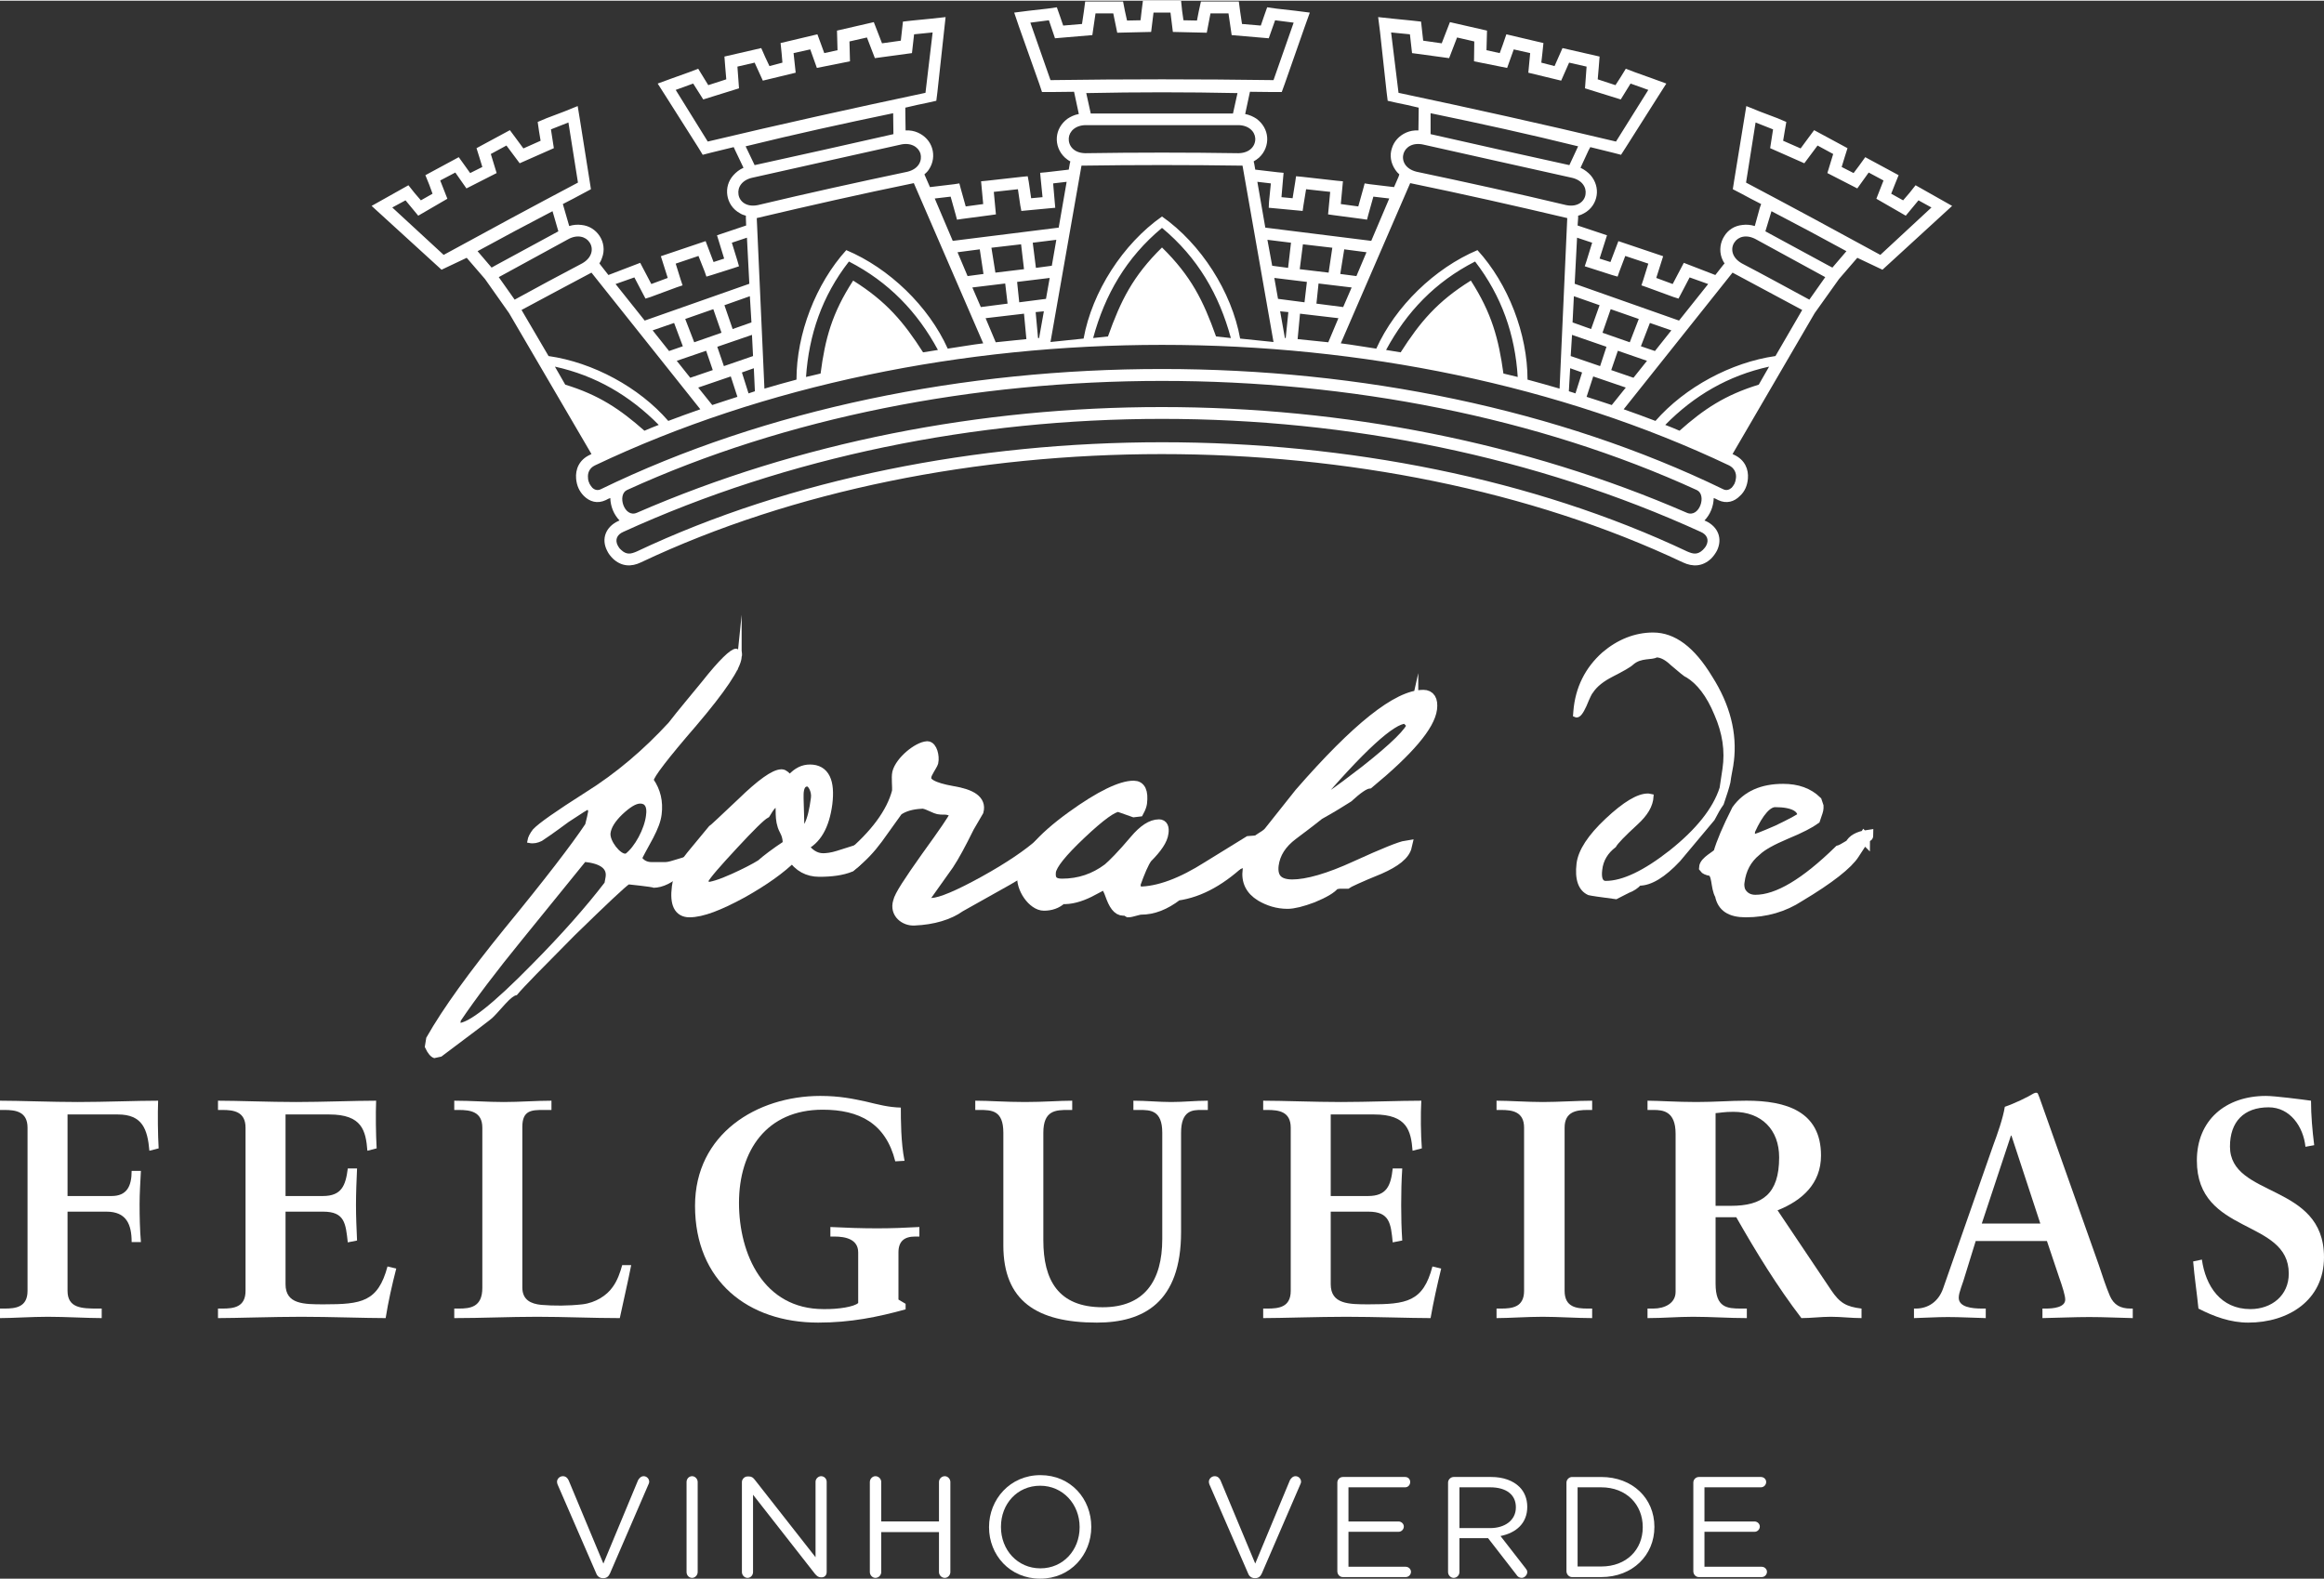 <?xml version="1.0" encoding="UTF-8"?>
<!DOCTYPE svg PUBLIC "-//W3C//DTD SVG 1.1//EN" "http://www.w3.org/Graphics/SVG/1.1/DTD/svg11.dtd">
<!-- Creator: CorelDRAW 2020 (64-Bit) -->
<svg xmlns="http://www.w3.org/2000/svg" xml:space="preserve" width="484px" height="329px" version="1.1" style="shape-rendering:geometricPrecision; text-rendering:geometricPrecision; image-rendering:optimizeQuality; fill-rule:evenodd; clip-rule:evenodd"
viewBox="0 0 87.74 59.59"
 xmlns:xlink="http://www.w3.org/1999/xlink"
 xmlns:xodm="http://www.corel.com/coreldraw/odm/2003">
 <rect x="0" y="0" width="87.74" height="59.59" fill="#333333" stroke="none"/>
 <defs>
  <style type="text/css">
   <![CDATA[
    .str1 {stroke:white;stroke-width:0.43;stroke-miterlimit:22.926}
    .str0 {stroke:white;stroke-width:0.16;stroke-miterlimit:22.926}
    .fil0 {fill:white}
    .fil1 {fill:white;fill-rule:nonzero}
    .fil2 {fill:white;fill-rule:nonzero}
   ]]>
  </style>
 </defs>
 <g id="Layer_x0020_1">
  <path class="fil0" d="M22.33 17.12l-3.11 -5.32 -0.91 -1.29 -0.69 -0.8 -0.95 0.45 -2.64 -2.41 1.39 -0.78 0.23 0.29 0.24 0.28 0.44 -0.25 -0.12 -0.33 -0.15 -0.37 1.26 -0.68 0.23 0.32 0.2 0.28 0.46 -0.23 -0.11 -0.36 -0.11 -0.35 1.26 -0.68 0.23 0.31 0.28 0.38 0.65 -0.29 -0.06 -0.36 -0.05 -0.35 0.33 -0.14 0.66 -0.25 0.52 -0.21 0.09 0.55 0.36 2.27 0.05 0.32 -0.28 0.15c-0.26,0.14 -0.52,0.28 -0.78,0.41l0.04 0.14 0.2 0.69c0.16,-0.05 0.32,-0.06 0.47,-0.04 0.29,0.03 0.53,0.19 0.68,0.42 0.15,0.23 0.2,0.53 0.09,0.82 -0.02,0.07 -0.06,0.15 -0.1,0.21l0.05 0.07 0.29 0.37 1.2 -0.46 0.42 0.8 0.62 -0.23 -0.26 -0.82 1.69 -0.57 0.3 0.79 0.4 -0.13 -0.27 -0.88 1.1 -0.37 -0.01 -0.28 0 -0.09c-0.08,-0.02 -0.16,-0.05 -0.22,-0.09 -0.28,-0.15 -0.44,-0.41 -0.48,-0.68 -0.04,-0.26 0.03,-0.54 0.23,-0.76 0.1,-0.11 0.22,-0.21 0.38,-0.28l-0.31 -0.65 -0.06 -0.13c-0.28,0.07 -0.57,0.14 -0.86,0.21l-0.31 0.08 -0.17 -0.28 -1.23 -1.94 -0.3 -0.47 0.52 -0.19 0.67 -0.24 0.34 -0.13 0.19 0.31 0.19 0.31 0.68 -0.22 -0.04 -0.47 -0.03 -0.39 1.39 -0.32 0.15 0.34 0.16 0.34 0.49 -0.13 -0.03 -0.35 -0.04 -0.39 1.39 -0.33 0.14 0.38 0.12 0.33 0.5 -0.11 -0.01 -0.37 -0.01 -0.37 1.39 -0.32 0.14 0.36 0.17 0.44 0.71 -0.1 0.04 -0.36 0.04 -0.36 0.35 -0.04 0.71 -0.07 0.55 -0.06 -0.06 0.55 -0.25 2.29 -0.04 0.32 -0.31 0.07c-0.29,0.06 -0.58,0.12 -0.86,0.19l0 0.14 0.01 0.72c0.17,-0.01 0.32,0.02 0.46,0.08 0.27,0.12 0.46,0.33 0.54,0.59 0.08,0.26 0.05,0.56 -0.13,0.82 -0.04,0.06 -0.1,0.12 -0.16,0.17l0.04 0.09 0.17 0.39 0.92 -0.11 0.19 -0.03 0.05 0.19 0.19 0.68 0.66 -0.09 -0.06 -0.64 -0.02 -0.22 0.21 -0.02 1.34 -0.15 0.21 -0.02 0.04 0.21 0.09 0.62 0.43 -0.04 -0.07 -0.7 -0.02 -0.22 0.22 -0.02 0.86 -0.1 0.04 -0.23 0.02 -0.08c-0.08,-0.04 -0.14,-0.09 -0.2,-0.14 -0.23,-0.21 -0.33,-0.5 -0.31,-0.77 0.02,-0.27 0.16,-0.52 0.4,-0.7 0.12,-0.08 0.26,-0.15 0.43,-0.18l-0.15 -0.7 -0.03 -0.14c-0.3,0 -0.59,0.01 -0.89,0.01l-0.32 0 -0.1 -0.3 -0.77 -2.17 -0.18 -0.53 0.55 -0.07 0.71 -0.08 0.35 -0.05 0.12 0.34 0.12 0.35 0.71 -0.06 0.07 -0.47 0.05 -0.38 1.43 0 0.07 0.36 0.08 0.36 0.51 -0.01 0.04 -0.35 0.05 -0.39 1.44 0 0.04 0.39 0.05 0.35 0.51 0.01 0.07 -0.36 0.08 -0.36 1.43 0 0.05 0.38 0.07 0.47 0.71 0.06 0.12 -0.35 0.12 -0.34 0.35 0.05 0.71 0.08 0.55 0.07 -0.19 0.53 -0.76 2.17 -0.11 0.3 -0.32 0c-0.29,0 -0.59,-0.01 -0.88,-0.01l-0.03 0.14 -0.15 0.7c0.16,0.03 0.31,0.1 0.43,0.18 0.24,0.18 0.38,0.43 0.4,0.7 0.02,0.27 -0.08,0.56 -0.31,0.77 -0.06,0.05 -0.13,0.1 -0.2,0.14l0.02 0.08 0.04 0.23 0.85 0.1 0.22 0.02 -0.02 0.22 -0.06 0.7 0.42 0.04 0.1 -0.62 0.03 -0.21 0.22 0.02 1.33 0.15 0.22 0.02 -0.02 0.22 -0.06 0.64 0.66 0.09 0.19 -0.68 0.05 -0.19 0.19 0.03 0.92 0.11 0.17 -0.39 0.03 -0.09c-0.06,-0.05 -0.11,-0.11 -0.15,-0.17 -0.18,-0.26 -0.22,-0.56 -0.13,-0.82 0.08,-0.26 0.27,-0.47 0.54,-0.59 0.14,-0.06 0.29,-0.09 0.46,-0.08l0.01 -0.72 0 -0.14c-0.28,-0.07 -0.57,-0.13 -0.86,-0.19l-0.31 -0.07 -0.04 -0.32 -0.25 -2.29 -0.07 -0.55 0.56 0.06 0.7 0.07 0.36 0.04 0.04 0.36 0.04 0.36 0.7 0.1 0.17 -0.44 0.14 -0.36 1.4 0.32 -0.01 0.37 -0.01 0.37 0.5 0.11 0.12 -0.33 0.13 -0.38 1.4 0.33 -0.04 0.39 -0.04 0.35 0.5 0.13 0.15 -0.34 0.15 -0.34 1.4 0.32 -0.03 0.39 -0.04 0.47 0.67 0.22 0.2 -0.31 0.19 -0.31 0.34 0.13 0.67 0.24 0.52 0.19 -0.3 0.47 -1.23 1.94 -0.18 0.28 -0.31 -0.08c-0.28,-0.07 -0.57,-0.14 -0.85,-0.21l-0.07 0.13 -0.3 0.65c0.15,0.07 0.28,0.17 0.38,0.28 0.19,0.22 0.27,0.5 0.23,0.76 -0.04,0.27 -0.2,0.53 -0.48,0.68 -0.07,0.04 -0.14,0.07 -0.22,0.09l0 0.09 -0.02 0.28 1.11 0.37 -0.28 0.88 0.41 0.13 0.3 -0.79 1.69 0.57 -0.26 0.82 0.62 0.23 0.42 -0.8 1.19 0.46 0.29 -0.37 0.06 -0.07c-0.05,-0.06 -0.08,-0.14 -0.11,-0.21 -0.1,-0.29 -0.05,-0.59 0.1,-0.82 0.14,-0.23 0.38,-0.39 0.68,-0.42 0.15,-0.02 0.3,-0.01 0.47,0.04l0.19 -0.69 0.05 -0.14c-0.26,-0.13 -0.52,-0.27 -0.78,-0.41l-0.29 -0.15 0.05 -0.32 0.37 -2.27 0.09 -0.55 0.52 0.21 0.66 0.25 0.33 0.14 -0.06 0.35 -0.06 0.36 0.66 0.29 0.28 -0.38 0.23 -0.31 1.26 0.68 -0.11 0.35 -0.11 0.36 0.45 0.23 0.21 -0.28 0.23 -0.32 1.26 0.68 -0.15 0.37 -0.13 0.33 0.45 0.25 0.24 -0.28 0.23 -0.29 1.38 0.78 -2.63 2.41 -0.95 -0.45 -0.69 0.8 -0.92 1.29 -3.1 5.32c0.02,0.01 0.04,0.02 0.06,0.03 0.41,0.19 0.55,0.55 0.52,0.9 -0.01,0.12 -0.04,0.25 -0.09,0.36l0 0c-0.05,0.11 -0.12,0.21 -0.21,0.29 -0.21,0.22 -0.51,0.31 -0.82,0.16 -0.06,-0.03 -0.11,-0.06 -0.17,-0.08 -0.01,0.32 -0.13,0.62 -0.35,0.85 0.01,0.01 0.03,0.01 0.05,0.02 0.47,0.22 0.64,0.67 0.42,1.12 -0.06,0.11 -0.13,0.21 -0.22,0.3 -0.32,0.3 -0.69,0.32 -1.07,0.14 -11.53,-5.45 -27.81,-5.45 -39.33,0 -0.37,0.18 -0.74,0.16 -1.06,-0.14 -0.09,-0.09 -0.17,-0.19 -0.22,-0.3 -0.23,-0.45 -0.05,-0.9 0.42,-1.12 0.02,-0.01 0.03,-0.01 0.05,-0.02 -0.22,-0.23 -0.34,-0.53 -0.35,-0.85 -0.06,0.02 -0.11,0.05 -0.17,0.08 -0.32,0.15 -0.61,0.06 -0.83,-0.16 -0.08,-0.08 -0.15,-0.18 -0.2,-0.29l0 0c-0.05,-0.11 -0.08,-0.24 -0.09,-0.36 -0.03,-0.35 0.11,-0.71 0.52,-0.9 0.02,-0.01 0.04,-0.02 0.06,-0.03zm0.13 0.43c12.78,-6.07 30.04,-6.07 42.82,0 0.2,0.1 0.28,0.29 0.26,0.47 -0.01,0.07 -0.02,0.14 -0.05,0.2l0 0.01c-0.03,0.06 -0.07,0.11 -0.11,0.16 -0.09,0.08 -0.2,0.12 -0.32,0.06 -12.46,-6.05 -29.91,-6.06 -42.38,0 -0.12,0.06 -0.24,0.02 -0.32,-0.06 -0.04,-0.05 -0.08,-0.1 -0.11,-0.16l0 -0.01c-0.03,-0.06 -0.05,-0.13 -0.05,-0.2 -0.02,-0.18 0.05,-0.37 0.26,-0.47zm1.21 0.93c12.02,-5.49 28.37,-5.5 40.39,0 0.39,0.18 0.1,1.06 -0.37,0.86 -12.24,-5.32 -27.4,-5.33 -39.65,0 -0.47,0.2 -0.75,-0.68 -0.37,-0.86zm-0.14 1.58c-0.23,0.1 -0.32,0.29 -0.21,0.51 0.03,0.06 0.07,0.12 0.13,0.17 0.21,0.2 0.38,0.15 0.59,0.06 11.64,-5.5 28.03,-5.5 39.66,0 0.21,0.09 0.38,0.14 0.59,-0.06 0.05,-0.05 0.1,-0.11 0.13,-0.17 0.11,-0.22 0.02,-0.41 -0.21,-0.51 -12.47,-5.69 -28.21,-5.69 -40.68,0zm15.7 -7.32l0.18 -1.01 -0.31 0.03 0.09 0.98c0.02,0 0.03,0 0.04,0zm0.26 -1.48l0.14 -0.79 -1.23 0.15 0.08 0.77 1.01 -0.13zm0.22 -1.25l0.17 -0.98 -0.89 0.11 0.12 0.95 0.6 -0.08zm0.26 -1.44l0.3 -1.73 -0.51 0.06 0.06 0.7 0.02 0.22 -0.22 0.02 -0.85 0.08 -0.21 0.02 -0.04 -0.21 -0.09 -0.61 -0.91 0.1 0.06 0.64 0.02 0.21 -0.21 0.03 -1.06 0.14 -0.2 0.03 -0.05 -0.19 -0.19 -0.68 -0.6 0.07 0.68 1.6 4 -0.5zm-3.82 0.93l0.38 0.9 0.6 -0.08 -0.14 -0.93 -0.84 0.11zm0.56 1.33l0.32 0.74 1.01 -0.13 -0.09 -0.76 -1.24 0.15zm0.5 1.16l0.37 0.88 0.01 0.03c0.39,-0.04 0.77,-0.08 1.16,-0.12l-0.09 -0.96 -1.45 0.17zm-8.71 2.76l-0.04 -0.87 -0.45 0.16 0.25 0.79c0.08,-0.03 0.16,-0.05 0.24,-0.08zm-0.07 -1.33l-1.1 0.38 -0.25 -0.73 1.31 -0.45 0.04 0.8zm-0.06 -1.27l-0.71 0.25 -0.31 -0.9 0.96 -0.34 0.06 0.99zm-0.08 -1.46l-0.09 -1.74 -0.57 0.19 0.21 0.68 0.06 0.21 -0.21 0.07 -0.82 0.26 -0.2 0.06 -0.07 -0.2 -0.23 -0.58 -0.86 0.29 0.19 0.61 0.07 0.21 -0.21 0.07 -1 0.37 -0.19 0.06 -0.09 -0.17 -0.33 -0.63 -0.71 0.25 1.1 1.38 3.95 -1.39zm-3.65 1.76l0.62 0.78 0.52 -0.18 -0.33 -0.88 -0.81 0.28zm0.91 1.15l0.51 0.64 0.85 -0.29 -0.25 -0.73 -1.11 0.38zm0.81 1.01l0.53 0.66c0.31,-0.1 0.63,-0.21 0.95,-0.31l-0.25 -0.77 -1.23 0.42zm0.57 -2.96l-1.06 0.37 0.34 0.88 1.03 -0.36 -0.31 -0.89zm11.62 -2.45l-1.12 0.13 0.15 0.94 1.08 -0.13 -0.11 -0.94zm8.92 -2.36l0.3 1.73 4 0.5 0.68 -1.6 -0.6 -0.07 -0.19 0.68 -0.05 0.19 -0.2 -0.03 -1.06 -0.14 -0.21 -0.03 0.02 -0.21 0.06 -0.64 -0.91 -0.1 -0.1 0.61 -0.03 0.21 -0.21 -0.02 -0.85 -0.08 -0.22 -0.02 0.01 -0.22 0.07 -0.7 -0.51 -0.06zm0.38 2.19l0.18 0.98 0.6 0.08 0.11 -0.95 -0.89 -0.11zm0.26 1.44l0.14 0.79 1 0.13 0.09 -0.77 -1.23 -0.15zm0.22 1.26l0.18 1.01c0.01,0 0.02,0 0.03,0l0.1 -0.98 -0.31 -0.03zm3.26 -2.23l-0.38 0.9 -0.61 -0.08 0.15 -0.93 0.84 0.11zm-0.56 1.33l-0.32 0.74 -1.01 -0.13 0.08 -0.76 1.25 0.15zm-0.5 1.16l-0.37 0.88 -0.01 0.03c-0.39,-0.04 -0.78,-0.08 -1.16,-0.12l0.09 -0.96 1.45 0.17zm8.7 2.76l0.05 -0.87 0.45 0.16 -0.25 0.79c-0.08,-0.03 -0.16,-0.05 -0.25,-0.08zm0.07 -1.33l1.11 0.38 0.24 -0.73 -1.3 -0.45 -0.05 0.8zm0.07 -1.27l0.7 0.25 0.32 -0.9 -0.97 -0.34 -0.05 0.99zm0.08 -1.46l0.09 -1.74 0.57 0.19 -0.21 0.68 -0.07 0.21 0.22 0.07 0.81 0.26 0.21 0.06 0.07 -0.2 0.22 -0.58 0.87 0.29 -0.19 0.61 -0.07 0.21 0.2 0.07 1.01 0.37 0.19 0.06 0.09 -0.17 0.33 -0.63 0.7 0.25 -1.1 1.38 -3.94 -1.39zm3.65 1.76l-0.62 0.78 -0.53 -0.18 0.34 -0.88 0.81 0.28zm-0.92 1.15l-0.51 0.64 -0.84 -0.29 0.25 -0.73 1.1 0.38zm-0.8 1.01l-0.53 0.66c-0.31,-0.1 -0.63,-0.21 -0.95,-0.31l0.25 -0.77 1.23 0.42zm-0.57 -2.96l1.06 0.37 -0.34 0.88 -1.03 -0.36 0.31 -0.89zm-11.62 -2.45l1.11 0.13 -0.14 0.94 -1.09 -0.13 0.12 -0.94zm21.36 -2.71l-0.43 0.6 -1.13 -0.58 0.22 -0.72 -0.59 -0.32 -0.5 0.67 -1.29 -0.57 0.11 -0.71 -0.66 -0.26 -0.36 2.27c1.72,0.91 3.39,1.81 5.07,2.73l1.93 -1.79 -0.49 -0.27 -0.48 0.58 -1.11 -0.64 0.27 -0.69c-0.18,-0.1 -0.37,-0.2 -0.56,-0.3zm-3.9 2.22l2.36 1.28 0.17 0.09 0.53 -0.62c-0.93,-0.51 -1.87,-1.01 -2.83,-1.51l-0.23 0.76zm-0.89 1.21c-0.39,-0.22 -0.43,-0.57 -0.28,-0.79 0.14,-0.22 0.46,-0.32 0.83,-0.11l2.49 1.36 0 0 0.11 0.06 -0.6 0.85c-0.85,-0.46 -1.69,-0.92 -2.55,-1.37zm-0.35 0.35l-4.11 5.16c0.4,0.14 0.81,0.29 1.2,0.44 1.11,-1.27 2.85,-2.21 4.53,-2.45l1.01 -1.74c-0.87,-0.47 -1.75,-0.94 -2.63,-1.41zm0.99 4.23c-1.27,0.39 -2.07,0.92 -2.99,1.74 -0.18,-0.08 -0.36,-0.15 -0.54,-0.22 1.08,-1.1 2.37,-1.86 3.92,-2.2l-0.39 0.68zm-9.25 -12.66c0.21,0.05 0.41,0.09 0.62,0.14l-0.07 0.74 1.24 0.3 0.3 -0.68 0.66 0.15 -0.06 0.82 1.35 0.42 0.37 -0.6 0.67 0.24 -1.22 1.95c-2.76,-0.66 -5.43,-1.25 -8.21,-1.84l-0.28 -2.28 0.71 0.07 0.08 0.71 1.4 0.19 0.3 -0.78 0.65 0.15 -0.01 0.75 1.25 0.25 0.25 -0.7zm-3.14 3.2l2.62 0.59 0 0 2.62 0.58 0.33 -0.71c-1.86,-0.46 -3.68,-0.86 -5.57,-1.25l0 0.79zm-0.53 1.42c-0.44,-0.11 -0.57,-0.43 -0.49,-0.69 0.08,-0.25 0.36,-0.43 0.77,-0.33l2.77 0.62 0 0 2.78 0.62c0.41,0.08 0.59,0.36 0.55,0.63 -0.03,0.26 -0.29,0.5 -0.73,0.41 -1.89,-0.45 -3.75,-0.86 -5.65,-1.26zm-0.24 0.43l-2.62 6.05c0.42,0.05 0.92,0.14 1.34,0.2 0.72,-1.6 2.21,-3.04 3.82,-3.72 1.16,1.27 1.89,3.16 1.89,4.89 0.4,0.11 0.81,0.22 1.21,0.34l0.29 -6.44c-1.99,-0.47 -3.94,-0.91 -5.93,-1.32zm2.45 2.96c0,0 0,0 0,0 1.01,1.31 1.51,2.77 1.61,4.36 -0.18,-0.04 -0.36,-0.09 -0.54,-0.13 -0.18,-1.31 -0.44,-2.28 -1.23,-3.51 -1.27,0.79 -1.92,1.57 -2.65,2.71 -0.18,-0.03 -0.37,-0.06 -0.55,-0.09 0.77,-1.43 1.85,-2.57 3.36,-3.34 -0.01,0.02 0,0 0,0zm-38.5 -3.36l0.42 0.6 1.14 -0.58 -0.22 -0.72 0.59 -0.32 0.5 0.67 1.29 -0.57 -0.11 -0.71 0.66 -0.26 0.36 2.27c-1.72,0.91 -3.39,1.81 -5.07,2.73l-1.94 -1.79 0.5 -0.27 0.48 0.58 1.1 -0.64 -0.27 -0.69c0.19,-0.1 0.38,-0.2 0.57,-0.3zm3.89 2.22l-2.36 1.28 -0.16 0.09 -0.53 -0.62c0.93,-0.51 1.87,-1.01 2.83,-1.51l0.22 0.76zm0.9 1.21c0.39,-0.22 0.43,-0.57 0.28,-0.79 -0.14,-0.22 -0.47,-0.32 -0.83,-0.11l-2.49 1.36 0 0 -0.11 0.06 0.6 0.85c0.84,-0.46 1.69,-0.92 2.55,-1.37zm0.35 0.35l4.11 5.16c-0.41,0.14 -0.81,0.29 -1.21,0.44 -1.1,-1.27 -2.84,-2.21 -4.52,-2.45l-1.02 -1.74c0.88,-0.47 1.75,-0.94 2.64,-1.41zm-0.99 4.23c1.27,0.39 2.06,0.92 2.99,1.74 0.18,-0.08 0.36,-0.15 0.54,-0.22 -1.09,-1.1 -2.37,-1.86 -3.92,-2.2l0.39 0.68zm9.25 -12.66c-0.21,0.05 -0.42,0.09 -0.63,0.14l0.08 0.74 -1.24 0.3 -0.31 -0.68 -0.65 0.15 0.06 0.82 -1.35 0.42 -0.38 -0.6 -0.66 0.24 1.21 1.95c2.77,-0.66 5.44,-1.25 8.22,-1.84l0.27 -2.28 -0.7 0.07 -0.08 0.71 -1.4 0.19 -0.3 -0.78 -0.66 0.15 0.02 0.75 -1.25 0.25 -0.25 -0.7zm3.14 3.2l-2.62 0.59 0 0 -2.62 0.58 -0.34 -0.71c1.87,-0.46 3.69,-0.86 5.57,-1.25l0.01 0.79zm0.53 1.42c0.44,-0.11 0.56,-0.43 0.49,-0.69 -0.08,-0.25 -0.37,-0.43 -0.77,-0.33l-2.78 0.62 0 0 -2.77 0.62c-0.41,0.08 -0.59,0.36 -0.55,0.63 0.03,0.26 0.29,0.5 0.73,0.41 1.89,-0.45 3.75,-0.86 5.65,-1.26zm0.24 0.43l2.62 6.05c-0.42,0.05 -0.92,0.14 -1.34,0.2 -0.72,-1.6 -2.21,-3.04 -3.83,-3.72 -1.15,1.27 -1.88,3.16 -1.88,4.89 -0.41,0.11 -0.81,0.22 -1.21,0.34l-0.29 -6.44c1.99,-0.47 3.93,-0.91 5.93,-1.32zm-2.45 2.96c0,0 0,0 0,0 -1.02,1.31 -1.51,2.77 -1.62,4.36 0.19,-0.04 0.37,-0.09 0.55,-0.13 0.17,-1.31 0.43,-2.28 1.23,-3.51 1.26,0.79 1.91,1.57 2.64,2.71 0.19,-0.03 0.37,-0.06 0.56,-0.09 -0.77,-1.43 -1.86,-2.57 -3.36,-3.34 0,0.02 0,0 0,0zm12.14 -9.4l0.09 0.73 1.28 0.03 0.14 -0.73 0.68 0 0.12 0.82 1.4 0.12 0.24 -0.68 0.7 0.09 -0.76 2.17c-2.84,-0.04 -5.58,-0.04 -8.42,0l-0.76 -2.17 0.7 -0.09 0.23 0.68 1.41 -0.12 0.12 -0.82 0.67 0 0.15 0.73 1.28 -0.03 0.09 -0.73 0.64 0zm2.36 3.81l-2.68 0 0 0 -2.69 0 -0.17 -0.77c1.93,-0.04 3.79,-0.04 5.71,0l-0.17 0.77zm0.21 1.5c-1.94,-0.03 -3.84,-0.03 -5.79,0 -0.45,-0.01 -0.64,-0.3 -0.62,-0.57 0.02,-0.26 0.26,-0.5 0.68,-0.49l2.84 0 0 0 2.84 0c0.42,-0.01 0.66,0.23 0.68,0.49 0.02,0.27 -0.18,0.56 -0.63,0.57zm0.15 0.47l1.17 6.66 -1.26 -0.13c-0.32,-1.77 -1.48,-3.58 -2.95,-4.61 -1.47,1.03 -2.64,2.84 -2.96,4.61l-1.25 0.13 1.17 -6.66c2.04,-0.03 4.04,-0.03 6.08,0zm-3.04 2.35c0,0 0,0 0,0 -1.35,1.12 -2.16,2.53 -2.6,4.16l0.56 -0.06c0.48,-1.35 0.94,-2.28 2.04,-3.36 1.1,1.08 1.56,2.01 2.04,3.36l0.56 0.06c-0.44,-1.63 -1.25,-3.04 -2.6,-4.16 0,0.03 0,0 0,0z"/>
  <path class="fil1 str0" d="M22.9 33.34c-0.7,0.91 -1.61,1.95 -2.76,3.11 -1.48,1.51 -2.43,2.26 -2.85,2.24l0.03 -0.2c0.58,-0.86 1.36,-1.89 2.33,-3.08l2.41 -2.97c0.67,0.07 0.95,0.3 0.88,0.68l-0.04 0.22zm1.57 -2.57c-0.06,0.53 -0.44,1.24 -0.82,1.52l-0.04 0c-0.24,0.02 -0.68,-0.53 -0.64,-0.86 0.03,-0.23 0.18,-0.48 0.47,-0.76 0.29,-0.27 0.53,-0.43 0.73,-0.43 0.24,0 0.35,0.18 0.3,0.53zm3.45 -5.97c0.01,-0.03 0.02,-0.1 0.01,-0.18 -0.09,-0.05 -0.14,-0.07 -0.14,-0.07 -0.16,0 -0.58,0.4 -1.22,1.21 -0.43,0.53 -0.86,1.03 -1.27,1.56 -0.95,1.03 -1.99,1.92 -3.16,2.65 -1.1,0.7 -1.76,1.16 -1.96,1.38 -0.1,0.13 -0.17,0.26 -0.19,0.38 0.15,0.03 0.29,0 0.43,-0.07 0.08,-0.05 0.42,-0.28 1,-0.71 0.5,-0.33 0.76,-0.5 0.81,-0.5l0.06 0.15c-0.02,0.12 -0.06,0.3 -0.12,0.53 -0.52,0.78 -1.54,2.11 -3.05,3.95 -1.33,1.64 -2.32,3 -2.95,4.11l-0.05 0.31c0.1,0.22 0.2,0.32 0.28,0.35l0.23 -0.05c1.23,-0.93 1.89,-1.41 1.95,-1.49 0,0 0.15,-0.15 0.44,-0.48 0.21,-0.23 0.35,-0.33 0.45,-0.35 0.23,-0.28 0.97,-1.03 2.17,-2.24 1.22,-1.19 1.91,-1.84 2.08,-1.95 0.76,0.08 1.07,0.13 0.94,0.13 0.34,0 0.71,-0.18 1.09,-0.55 0.34,-0.38 0.51,-0.58 0.49,-0.61 -0.01,-0.02 -0.21,0.13 -0.23,0.13 -0.17,0 -0.67,0.22 -0.89,0.22l-0.51 0c-0.2,0 -0.34,-0.07 -0.45,-0.22 0.03,-0.08 0.17,-0.33 0.43,-0.81 0.17,-0.33 0.28,-0.6 0.31,-0.86 0.06,-0.48 -0.04,-0.9 -0.3,-1.28 0,-0.15 0.54,-0.86 1.63,-2.12 1.09,-1.28 1.65,-2.12 1.69,-2.52z"/>
  <path class="fil1 str1" d="M29.73 31.91c-0.45,0.3 -0.78,0.55 -0.98,0.73 -0.24,0.15 -0.59,0.33 -1.03,0.53 -0.51,0.23 -0.85,0.33 -1.03,0.33 -0.05,0 -0.09,0 -0.12,-0.03l-0.04 -0.28c0.12,-0.22 0.5,-0.65 1.13,-1.33 0.63,-0.68 1.04,-1.09 1.22,-1.19 0.16,-0.27 0.29,-0.43 0.42,-0.43l0.17 0.08c0.07,0.18 -0.04,0.6 0.16,0.98 0.1,0.18 0.15,0.38 0.13,0.58l-0.03 0.03zm1.1 -1.79c-0.12,0.93 -0.33,1.36 -0.66,1.33 -0.01,-0.02 -0.02,-0.27 -0.03,-0.75 -0.02,-0.48 -0.02,-0.76 -0.01,-0.83 0.03,-0.28 0.16,-0.41 0.36,-0.41 0.2,0 0.38,0.36 0.34,0.66zm0.83 2.19c-0.25,0.08 -0.46,0.1 -0.58,0.1 -0.31,0 -0.57,-0.17 -0.8,-0.5 0.52,-0.23 0.82,-0.76 0.93,-1.59 0.1,-0.83 -0.1,-1.26 -0.63,-1.26 -0.24,0 -0.45,0.1 -0.66,0.33l-0.16 0.05c-0.11,-0.13 -0.19,-0.2 -0.25,-0.2 -0.25,0 -0.75,0.35 -1.48,1.06 -0.72,0.68 -1.09,1.03 -1.11,1.03l-0.81 0.98c-0.31,0.38 -0.48,0.78 -0.53,1.16 -0.08,0.63 0.07,0.93 0.45,0.93 0.46,0 1.11,-0.25 1.99,-0.73 0.8,-0.45 1.44,-0.9 1.9,-1.36 0.25,0.38 0.59,0.56 1.01,0.56 0.46,0 0.85,-0.05 1.17,-0.18 0.28,-0.23 0.43,-0.4 0.45,-0.5 0.01,-0.08 -0.03,-0.11 -0.1,-0.13l-0.79 0.25z"/>
  <path class="fil1 str1" d="M39.7 31.78c0.1,-0.07 0.14,-0.12 0.16,-0.15 0,-0.02 -0.01,-0.05 -0.03,-0.05 -0.09,0 -0.27,0.08 -0.5,0.23 -0.48,0.43 -1.21,0.93 -2.17,1.46 -0.96,0.53 -1.62,0.81 -1.97,0.83 -0.11,0.03 -0.21,-0.02 -0.29,-0.1l0.04 -0.18 0.86 -1.21c0.2,-0.3 0.46,-0.78 0.77,-1.41l0.35 -0.6c0.1,-0.38 -0.24,-0.61 -0.97,-0.73 -0.73,-0.13 -1.07,-0.31 -1,-0.58 0.01,-0.13 0.23,-0.43 0.26,-0.53 0.05,-0.23 -0.05,-0.58 -0.2,-0.58 -0.35,0.02 -1,0.55 -1.11,0.98 -0.04,0.18 0.01,0.53 -0.01,0.71 -0.21,0.8 -0.82,1.64 -1.84,2.49 -0.29,0.25 -0.43,0.38 -0.41,0.41 0.27,-0.03 0.44,-0.08 0.54,-0.16 0.35,-0.27 0.66,-0.6 0.94,-0.98l0.76 -1.06c0.24,-0.17 0.54,-0.25 0.91,-0.27 0.2,-0.03 0.52,0.22 0.72,0.22 0.14,0 0.25,0 0.34,0.03 0.16,0.02 0.22,0.12 0.19,0.25 -0.03,0.1 -0.37,0.6 -1.05,1.54 -0.66,0.93 -1.02,1.48 -1.06,1.69 -0.13,0.42 0.24,0.7 0.59,0.68 0.71,-0.03 1.3,-0.21 1.72,-0.51l1.8 -1.01c0.93,-0.53 1.48,-1 1.66,-1.41z"/>
  <path class="fil1 str1" d="M47.55 31.73l-0.4 0.03 -1.54 0.95c-0.99,0.63 -1.87,0.96 -2.62,0.96 -0.08,0 -0.12,-0.1 -0.15,-0.3 0.17,-0.48 0.32,-0.83 0.45,-1.01 0.38,-0.38 0.58,-0.68 0.61,-0.93 0.03,-0.2 -0.02,-0.3 -0.14,-0.3 -0.28,0 -0.58,0.2 -0.9,0.58 -0.49,0.58 -0.84,0.93 -1.02,1.08 -0.51,0.38 -1.08,0.58 -1.75,0.58 -0.33,0 -0.48,-0.15 -0.44,-0.48 0.04,-0.28 0.42,-0.75 1.15,-1.44 0.72,-0.68 1.2,-1.03 1.42,-1.03 0.05,0 0.24,0.08 0.59,0.2l0.17 -0.02c0.07,-0.13 0.1,-0.23 0.11,-0.3 0.05,-0.43 -0.05,-0.63 -0.29,-0.63 -0.47,0 -1.25,0.37 -2.33,1.15 -1.16,0.84 -1.78,1.57 -1.85,2.17 -0.07,0.53 0.4,1.16 0.79,1.16 0.25,0 0.48,-0.07 0.67,-0.25 0.34,0.02 0.68,-0.08 1.03,-0.25l0.59 -0.31c0.05,0 0.16,0.18 0.28,0.53 0.14,0.36 0.3,0.51 0.51,0.46l0.12 0.07c0.09,0 0.37,-0.1 0.46,-0.1 0.46,0 0.9,-0.17 1.37,-0.53 0.87,-0.12 1.71,-0.6 2.54,-1.41l0.57 -0.63z"/>
  <path class="fil1 str1" d="M53.33 27.35c-0.06,0.27 -0.64,0.85 -1.77,1.74 -1.07,0.83 -1.76,1.31 -2.09,1.43l0 -0.15c1.86,-2.19 3.05,-3.28 3.58,-3.28 0.05,0 0.15,0.08 0.28,0.26zm0.71 -0.61c0.04,-0.33 -0.07,-0.5 -0.3,-0.5 -0.97,0 -2.51,1.23 -4.66,3.7l-1.16 1.46c-0.15,0.18 -0.45,0.26 -0.65,0.53 -0.13,0.03 -0.42,0.15 -0.84,0.43 -0.41,0.25 -0.63,0.43 -0.65,0.56 0.15,0 0.26,0 0.31,-0.03 0.62,-0.28 0.95,-0.43 1.01,-0.43 0.04,0.08 0.04,0.2 0.03,0.36 -0.06,0.42 0.1,0.75 0.48,0.98 0.29,0.17 0.62,0.28 1,0.28 0.22,0 0.54,-0.08 0.94,-0.23 0.43,-0.18 0.7,-0.33 0.83,-0.5l0.19 -0.03 0.27 0c0.04,-0.03 0.45,-0.23 1.24,-0.55 0.59,-0.26 0.94,-0.53 1.01,-0.84 -0.2,0.03 -0.83,0.28 -1.88,0.76 -1.04,0.48 -1.86,0.71 -2.42,0.71 -0.55,0 -0.79,-0.26 -0.73,-0.76 0.06,-0.45 0.3,-0.83 0.74,-1.16 0.67,-0.5 0.99,-0.76 0.99,-0.76 0.49,-0.27 0.85,-0.5 1.09,-0.65 0.36,-0.33 0.62,-0.51 0.79,-0.53 1.5,-1.24 2.29,-2.17 2.37,-2.8z"/>
  <path class="fil1 str0" d="M65.38 28.73c0.13,-1.06 -0.14,-2.12 -0.81,-3.17 -0.66,-1.09 -1.37,-1.62 -2.16,-1.62 -0.67,0 -1.31,0.26 -1.86,0.73 -0.63,0.56 -1,1.29 -1.07,2.17l-0.01 0.13 0.05 0.02c0.09,0 0.18,-0.12 0.3,-0.38 0.13,-0.32 0.22,-0.5 0.25,-0.52 0.17,-0.26 0.44,-0.46 0.77,-0.63 0.41,-0.21 0.68,-0.36 0.78,-0.46 0.33,-0.28 0.75,-0.17 0.91,-0.28 0.19,0 0.39,0.11 0.6,0.31 0.32,0.27 0.5,0.43 0.57,0.45 0.42,0.25 0.8,0.73 1.1,1.46 0.31,0.71 0.41,1.39 0.31,2.07l-0.11 0.73c-0.26,0.81 -0.91,1.61 -1.9,2.4 -0.99,0.78 -1.82,1.18 -2.48,1.18 -0.18,0 -0.25,-0.18 -0.21,-0.5 0.04,-0.38 0.23,-0.68 0.53,-0.91 0.07,-0.13 0.36,-0.43 0.83,-0.86 0.36,-0.33 0.56,-0.65 0.58,-1.01 -0.08,-0.02 -0.14,-0.02 -0.14,-0.02 -0.36,0 -0.87,0.3 -1.54,0.93 -0.65,0.61 -1.01,1.16 -1.07,1.64 -0.07,0.58 0.06,0.96 0.39,1.11 0.07,0.02 0.41,0.07 1.02,0.15l0.45 -0.23c0.19,-0.07 0.33,-0.17 0.43,-0.28 0.42,0 0.92,-0.3 1.48,-0.9 0,0 0.43,-0.51 1.29,-1.54 0.12,-0.23 0.23,-0.43 0.34,-0.58 0.12,-0.35 0.21,-0.63 0.25,-0.81 0.02,-0.2 0.12,-0.65 0.13,-0.78z"/>
  <path class="fil1 str1" d="M68.08 30.82c-0.12,0.11 -0.45,0.28 -0.97,0.53 -0.53,0.23 -0.85,0.36 -0.96,0.36 -0.09,0 -0.13,-0.13 -0.1,-0.38 0.33,-0.73 0.66,-1.09 0.97,-1.09 0.71,0 1.07,0.21 1.06,0.58zm2.3 0.79c0,-0.03 0.13,-0.05 0.13,-0.08 -0.35,0.05 -0.56,0.18 -0.64,0.35 -0.22,0.13 -0.35,0.21 -0.43,0.23 -1.26,1.23 -2.31,1.87 -3.17,1.87 -0.27,0 -0.48,-0.13 -0.59,-0.36 -0.04,-0.12 -0.05,-0.25 -0.03,-0.35 0.06,-0.48 0.27,-0.88 0.64,-1.18 0.22,-0.21 0.59,-0.41 1.13,-0.64 0.54,-0.22 0.91,-0.42 1.09,-0.55 0.08,-0.23 0.12,-0.35 0.12,-0.4l0 -0.08 -0.06 -0.18c-0.31,-0.3 -0.72,-0.45 -1.25,-0.45 -0.77,0 -1.35,0.25 -1.73,0.78 -0.36,0.71 -0.58,1.24 -0.69,1.62 -0.07,0.12 -0.53,0.32 -0.54,0.55 0.02,0.03 0.1,0.08 0.24,0.1 0.28,0.1 0.18,0.63 0.36,0.93 0.08,0.43 0.38,0.63 0.95,0.63 0.75,0 1.43,-0.2 2.01,-0.58 1.14,-0.68 1.83,-1.23 2.07,-1.61l0.39 -0.6z"/>
  <path class="fil2" d="M2.55 42.06l1.9 0c0.93,0 1.12,0.56 1.19,1.37l0.35 -0.09c-0.03,-0.52 -0.04,-1.29 -0.02,-1.8 -0.8,0 -2.03,0.05 -3.03,0.05 -0.99,0 -2.22,-0.05 -2.94,-0.05l0 0.35 0.17 0c0.42,0 0.87,0.06 0.87,0.67l0 6.16c0,0.62 -0.45,0.67 -0.87,0.67l-0.17 0 0 0.36c0.47,0 1.19,-0.05 1.81,-0.05 0.67,0 1.48,0.05 2.03,0.05l0 -0.36 -0.15 0c-0.59,0 -1.14,-0.01 -1.14,-0.67l0 -2.99 1.47 0c0.76,0 0.95,0.49 0.95,1.15l0.35 0c-0.04,-0.48 -0.05,-0.95 -0.05,-1.44 0,-0.42 0.03,-0.83 0.05,-1.25l-0.35 0c0,0.58 -0.18,0.95 -0.76,0.95l-1.66 0 0 -3.08z"/>
  <path class="fil2" d="M8.23 49.75c0.67,0 2.08,-0.05 3.15,-0.05 1.06,0 2.42,0.05 3.18,0.05 0.1,-0.63 0.24,-1.25 0.4,-1.87l-0.33 -0.08c-0.36,1.34 -0.98,1.43 -2.4,1.43 -0.76,0 -1.45,0 -1.45,-0.76l0 -2.74 1.42 0c0.82,0 0.85,0.45 0.93,1.16l0.35 -0.07c-0.02,-0.45 -0.04,-0.89 -0.04,-1.34 0,-0.46 0.02,-0.92 0.04,-1.38l-0.35 0c-0.08,0.64 -0.23,1.04 -0.94,1.04l-1.41 0 0 -3.08 1.65 0c1.24,0 1.38,0.61 1.44,1.37l0.35 -0.09c-0.03,-0.52 -0.04,-1.29 -0.02,-1.8 -0.8,0 -2.03,0.05 -3.03,0.05 -0.99,0 -2.22,-0.05 -2.94,-0.05l0 0.35 0.17 0c0.42,0 0.87,0.06 0.87,0.67l0 6.16c0,0.62 -0.45,0.67 -0.87,0.67l-0.17 0 0 0.36z"/>
  <path class="fil2" d="M19.72 42.53c0,-0.63 0.35,-0.64 0.8,-0.64l0.3 0 0 -0.35c-0.6,0 -1.19,0.05 -1.8,0.05 -0.62,0 -1.24,-0.05 -1.87,-0.05l0 0.35 0.17 0c0.43,0 0.89,0.06 0.89,0.67l0 6.05c0,0.73 -0.46,0.78 -0.89,0.78l-0.17 0 0 0.36c1.04,0 2.08,-0.05 3.13,-0.05 1.04,0 2.08,0.05 3.12,0.05 0.14,-0.67 0.3,-1.33 0.43,-2l-0.34 0c-0.07,0.26 -0.18,0.59 -0.37,0.84 -0.21,0.3 -0.63,0.58 -1.13,0.64 -0.54,0.06 -1.08,0.06 -1.56,0.02 -0.38,-0.04 -0.71,-0.18 -0.71,-0.66l0 -6.06z"/>
  <path class="fil2" d="M34.15 43.81c-0.14,-0.68 -0.14,-1.58 -0.14,-2.01 -0.47,-0.01 -0.87,-0.12 -1.33,-0.23 -0.47,-0.1 -0.97,-0.21 -1.71,-0.21 -2.39,0 -4.73,1.43 -4.73,4.15 0,2.84 2,4.41 4.65,4.41 1.22,0 2.25,-0.21 3.3,-0.5l0 -0.21 -0.27 -0.16 0 -1.78c0,-0.42 0.22,-0.6 0.63,-0.6l0.16 0 0 -0.36c-0.53,0.03 -1.05,0.05 -1.59,0.05 -0.59,0 -1.18,-0.02 -1.77,-0.05l0 0.36 0.15 0c0.44,0 0.9,0.11 0.9,0.6l0 1.91c-0.15,0.14 -0.74,0.24 -1.31,0.23 -2.26,0 -3.19,-2.07 -3.19,-4.01 0,-1.97 1.04,-3.52 3.16,-3.52 1.38,0 2.38,0.51 2.74,1.95l0.35 -0.02z"/>
  <path class="fil2" d="M37.88 47c0,2.1 1.26,2.92 3.53,2.92 1.76,0 3.18,-0.76 3.18,-3.42l0 -3.75c0,-0.85 0.44,-0.86 0.76,-0.86l0.25 0 0 -0.35c-0.47,0 -0.91,0.05 -1.38,0.05 -0.47,0 -0.95,-0.05 -1.43,-0.05l0 0.35 0.24 0c0.4,0 0.85,0.01 0.85,0.86l0 4.01c0,1.59 -0.68,2.58 -2.25,2.58 -1.69,0 -2.24,-1.04 -2.24,-2.53l0 -4.06c0,-0.85 0.47,-0.86 0.94,-0.86l0.15 0 0 -0.35c-0.48,0 -1.07,0.05 -1.78,0.05 -0.74,0 -1.37,-0.05 -1.88,-0.05l0 0.35 0.15 0c0.47,0 0.91,0.01 0.91,0.86l0 4.25z"/>
  <path class="fil2" d="M47.69 49.75c0.67,0 2.08,-0.05 3.14,-0.05 1.07,0 2.42,0.05 3.18,0.05 0.11,-0.63 0.25,-1.25 0.4,-1.87l-0.33 -0.08c-0.35,1.34 -0.98,1.43 -2.4,1.43 -0.75,0 -1.44,0 -1.44,-0.76l0 -2.74 1.42 0c0.81,0 0.85,0.45 0.92,1.16l0.36 -0.07c-0.03,-0.45 -0.04,-0.89 -0.04,-1.34 0,-0.46 0.01,-0.92 0.04,-1.38l-0.36 0c-0.07,0.64 -0.22,1.04 -0.93,1.04l-1.41 0 0 -3.08 1.64 0c1.24,0 1.39,0.61 1.45,1.37l0.35 -0.09c-0.04,-0.52 -0.05,-1.29 -0.02,-1.8 -0.81,0 -2.04,0.05 -3.03,0.05 -0.99,0 -2.22,-0.05 -2.94,-0.05l0 0.35 0.16 0c0.43,0 0.88,0.06 0.88,0.67l0 6.16c0,0.62 -0.45,0.67 -0.88,0.67l-0.16 0 0 0.36z"/>
  <path class="fil2" d="M56.5 49.75c0.46,0 1.16,-0.05 1.74,-0.05 0.59,0 1.3,0.05 1.87,0.05l0 -0.36 -0.17 0c-0.42,0 -0.87,-0.05 -0.87,-0.67l0 -6.16c0,-0.61 0.45,-0.67 0.87,-0.67l0.17 0 0 -0.35c-0.56,0 -1.27,0.05 -1.86,0.05 -0.58,0 -1.29,-0.05 -1.75,-0.05l0 0.35 0.17 0c0.42,0 0.87,0.06 0.87,0.67l0 6.16c0,0.62 -0.45,0.67 -0.87,0.67l-0.17 0 0 0.36z"/>
  <path class="fil2" d="M63.26 48.76c0,0.43 -0.41,0.63 -0.84,0.63l-0.22 0 0 0.36c0.59,0 1.15,-0.05 1.72,-0.05 0.67,0 1.36,0.05 2.03,0.05l0 -0.36 -0.21 0c-0.54,0 -0.97,-0.03 -0.97,-0.94l0 -2.51 0.78 0c0.77,1.35 1.55,2.62 2.46,3.81 0.37,0 0.74,-0.05 1.11,-0.05 0.39,0 0.77,0.05 1.16,0.05l0 -0.36c-0.58,-0.07 -0.82,-0.21 -1.15,-0.7l-2.02 -3.01c0.93,-0.37 1.64,-1.01 1.64,-2.07 0,-1.67 -1.32,-2.07 -2.81,-2.07 -0.63,0 -1.19,0.05 -1.9,0.05 -0.72,0 -1.46,-0.05 -1.84,-0.05l0 0.35 0.22 0c0.36,0 0.84,0.04 0.84,0.9l0 5.97zm1.51 -6.75c0.16,-0.01 0.32,-0.05 0.67,-0.05 1.06,0 1.73,0.67 1.73,1.72 0,1.39 -0.64,1.83 -1.82,1.83l-0.58 0 0 -3.5z"/>
  <path class="fil2" d="M77.03 46.18l-2.21 0 1.1 -3.32 0.02 0 1.09 3.32zm-2.44 0.66l2.69 0 0.46 1.37c0.13,0.37 0.23,0.69 0.23,0.84 0,0.3 -0.46,0.34 -0.73,0.34l-0.13 0 0 0.36c0.6,-0.01 1.19,-0.04 1.77,-0.04 0.57,0 1.1,0.03 1.64,0.04l0 -0.36 -0.08 0c-0.39,0 -0.63,-0.14 -0.78,-0.47 -0.15,-0.35 -0.29,-0.78 -0.43,-1.2l-2.18 -6.15c-0.03,-0.09 -0.07,-0.2 -0.11,-0.29 -0.02,-0.04 -0.04,-0.04 -0.08,-0.04 -0.03,0 -0.06,0.02 -0.09,0.03 -0.23,0.14 -0.7,0.37 -1.08,0.5 -0.07,0.44 -0.28,1.03 -0.44,1.46l-1.89 5.4c-0.17,0.49 -0.56,0.76 -1.03,0.76l-0.07 0 0 0.36c0.43,-0.01 0.85,-0.04 1.28,-0.04 0.47,0 0.96,0.03 1.43,0.04l0 -0.36 -0.13 0c-0.39,0 -0.89,-0.05 -0.89,-0.41 0,-0.21 0.15,-0.51 0.26,-0.91l0.38 -1.23z"/>
  <path class="fil2" d="M87.37 43.22c-0.07,-0.56 -0.12,-1.13 -0.12,-1.68 -0.36,-0.05 -1.37,-0.18 -1.7,-0.18 -1.52,0 -2.61,0.91 -2.61,2.44 0,2.83 3.47,2.18 3.47,4.27 0,0.83 -0.65,1.34 -1.45,1.34 -1.12,0 -1.69,-0.87 -1.83,-1.87l-0.33 0.07c0.05,0.6 0.14,1.18 0.2,1.78 0.58,0.3 1.21,0.53 1.88,0.53 1.51,0 2.86,-0.84 2.86,-2.47 0,-2.82 -3.55,-2.23 -3.55,-4.18 0,-0.93 0.52,-1.48 1.46,-1.48 0.81,0 1.31,0.73 1.39,1.49l0.33 -0.06z"/>
  <path class="fil1" d="M22.76 59.57l0.02 0c0.13,0 0.2,-0.07 0.25,-0.18l1.46 -3.38c0.01,-0.02 0.02,-0.05 0.02,-0.08 0,-0.11 -0.09,-0.21 -0.21,-0.21 -0.1,0 -0.17,0.08 -0.21,0.15l-1.31 3.15 -1.31 -3.14c-0.04,-0.09 -0.11,-0.16 -0.22,-0.16 -0.12,0 -0.22,0.1 -0.22,0.21 0,0.04 0.01,0.07 0.02,0.1l1.46 3.36c0.04,0.11 0.13,0.18 0.25,0.18z"/>
  <path id="1" class="fil1" d="M25.92 59.34c0,0.12 0.09,0.22 0.21,0.22 0.11,0 0.21,-0.1 0.21,-0.22l0 -3.4c0,-0.12 -0.1,-0.22 -0.21,-0.22 -0.12,0 -0.21,0.1 -0.21,0.22l0 3.4z"/>
  <path id="2" class="fil1" d="M28.01 59.34c0,0.12 0.1,0.22 0.21,0.22 0.12,0 0.21,-0.1 0.21,-0.22l0 -2.92 2.34 2.99c0.07,0.08 0.13,0.13 0.22,0.13l0.03 0c0.11,0 0.19,-0.08 0.19,-0.2l0 -3.41c0,-0.11 -0.09,-0.21 -0.21,-0.21 -0.11,0 -0.21,0.1 -0.21,0.21l0 2.85 -2.29 -2.92c-0.06,-0.08 -0.12,-0.13 -0.22,-0.13l-0.06 0c-0.11,0 -0.21,0.1 -0.21,0.21l0 3.4z"/>
  <path id="3" class="fil1" d="M32.84 59.34c0,0.12 0.1,0.22 0.21,0.22 0.12,0 0.22,-0.1 0.22,-0.22l0 -1.51 2.18 0 0 1.51c0,0.12 0.1,0.22 0.22,0.22 0.11,0 0.21,-0.1 0.21,-0.22l0 -3.4c0,-0.12 -0.1,-0.22 -0.21,-0.22 -0.12,0 -0.22,0.1 -0.22,0.22l0 1.49 -2.18 0 0 -1.49c0,-0.12 -0.1,-0.22 -0.22,-0.22 -0.11,0 -0.21,0.1 -0.21,0.22l0 3.4z"/>
  <path id="4" class="fil1" d="M39.27 59.59c1.15,0 1.93,-0.91 1.93,-1.95l0 -0.01c0,-1.05 -0.77,-1.95 -1.92,-1.95 -1.15,0 -1.94,0.92 -1.94,1.96l0 0.01c0,1.04 0.78,1.94 1.93,1.94zm0.01 -0.39c-0.87,0 -1.49,-0.7 -1.49,-1.56l0 -0.01c0,-0.86 0.61,-1.55 1.48,-1.55 0.86,0 1.49,0.7 1.49,1.56l0 0.01c0,0.86 -0.62,1.55 -1.48,1.55z"/>
  <path id="5" class="fil1" d="M47.37 59.57l0.02 0c0.13,0 0.2,-0.07 0.25,-0.18l1.46 -3.38c0.01,-0.02 0.02,-0.05 0.02,-0.08 0,-0.11 -0.09,-0.21 -0.21,-0.21 -0.1,0 -0.17,0.08 -0.21,0.15l-1.31 3.15 -1.31 -3.14c-0.04,-0.09 -0.11,-0.16 -0.22,-0.16 -0.12,0 -0.22,0.1 -0.22,0.21 0,0.04 0.01,0.07 0.02,0.1l1.46 3.36c0.04,0.11 0.13,0.18 0.25,0.18z"/>
  <path id="6" class="fil1" d="M50.7 59.53l2.37 0c0.11,0 0.2,-0.09 0.2,-0.2 0,-0.1 -0.09,-0.19 -0.2,-0.19l-2.16 0 0 -1.32 1.89 0c0.11,0 0.2,-0.09 0.2,-0.2 0,-0.1 -0.09,-0.19 -0.2,-0.19l-1.89 0 0 -1.29 2.14 0c0.11,0 0.19,-0.09 0.19,-0.2 0,-0.11 -0.08,-0.19 -0.19,-0.19l-2.35 0c-0.12,0 -0.21,0.1 -0.21,0.21l0 3.35c0,0.12 0.09,0.22 0.21,0.22z"/>
  <path id="7" class="fil1" d="M54.67 59.34c0,0.12 0.1,0.22 0.21,0.22 0.12,0 0.22,-0.1 0.22,-0.22l0 -1.28 1.08 0 1.07 1.38c0.04,0.07 0.11,0.12 0.2,0.12 0.1,0 0.21,-0.1 0.21,-0.22 0,-0.06 -0.03,-0.1 -0.07,-0.15l-0.94 -1.21c0.59,-0.12 1.01,-0.48 1.01,-1.1l0 -0.01c0,-0.3 -0.11,-0.56 -0.29,-0.74 -0.24,-0.24 -0.61,-0.38 -1.07,-0.38l-1.42 0c-0.11,0 -0.21,0.1 -0.21,0.21l0 3.38zm0.43 -1.66l0 -1.54 1.16 0c0.61,0 0.97,0.28 0.97,0.75l0 0.01c0,0.48 -0.41,0.78 -0.97,0.78l-1.16 0z"/>
  <path id="8" class="fil1" d="M59.14 59.31c0,0.12 0.1,0.22 0.21,0.22l1.1 0c1.19,0 2.01,-0.83 2.01,-1.89l0 -0.01c0,-1.07 -0.82,-1.88 -2.01,-1.88l-1.1 0c-0.11,0 -0.21,0.1 -0.21,0.21l0 3.35zm0.42 -0.18l0 -2.99 0.89 0c0.96,0 1.57,0.66 1.57,1.5l0 0.01c0,0.84 -0.61,1.48 -1.57,1.48l-0.89 0z"/>
  <path id="9" class="fil1" d="M64.14 59.53l2.37 0c0.11,0 0.2,-0.09 0.2,-0.2 0,-0.1 -0.09,-0.19 -0.2,-0.19l-2.16 0 0 -1.32 1.89 0c0.11,0 0.2,-0.09 0.2,-0.2 0,-0.1 -0.09,-0.19 -0.2,-0.19l-1.89 0 0 -1.29 2.13 0c0.11,0 0.2,-0.09 0.2,-0.2 0,-0.11 -0.09,-0.19 -0.2,-0.19l-2.34 0c-0.12,0 -0.21,0.1 -0.21,0.21l0 3.35c0,0.12 0.09,0.22 0.21,0.22z"/>
 </g>
</svg>
